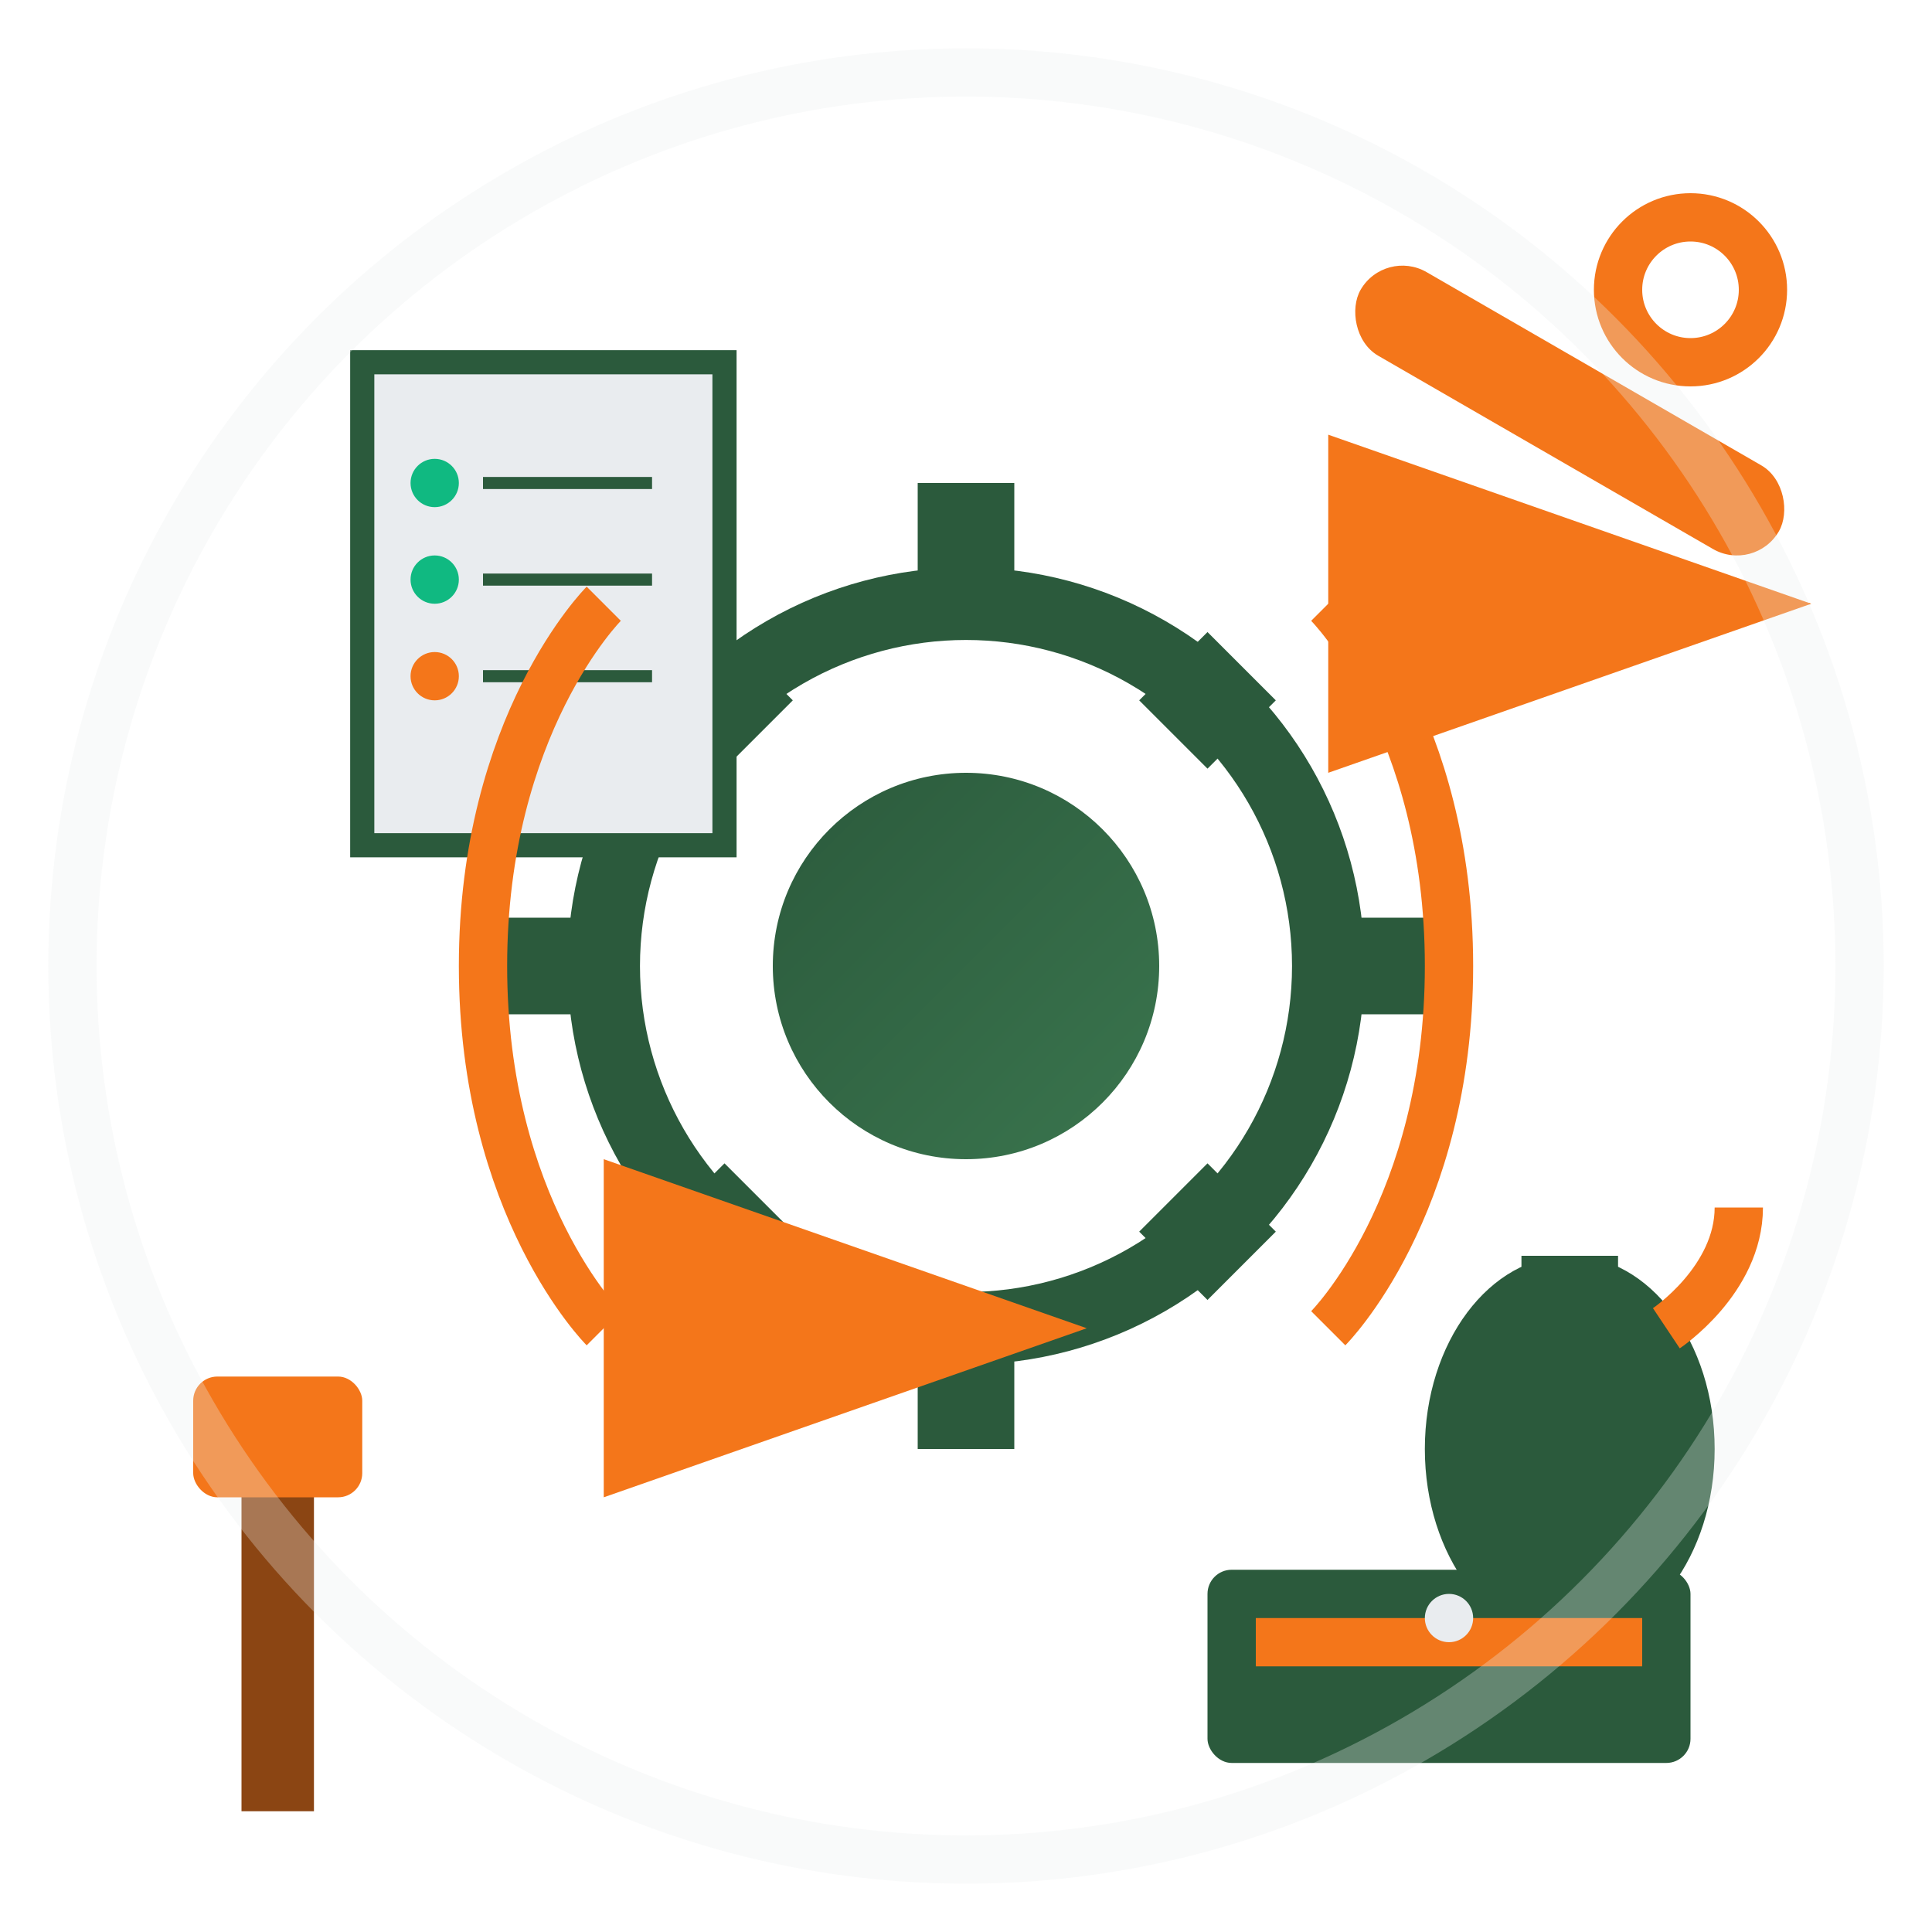 <svg width="80" height="80" viewBox="0 0 80 80" fill="none" xmlns="http://www.w3.org/2000/svg">
  <defs>
    <linearGradient id="maintenanceGrad" x1="0%" y1="0%" x2="100%" y2="100%">
      <stop offset="0%" style="stop-color:#2B5A3C;stop-opacity:1" />
      <stop offset="100%" style="stop-color:#3A754E;stop-opacity:1" />
    </linearGradient>
  </defs>
  
  <!-- Central gear -->
  <circle cx="40" cy="40" r="15" fill="none" stroke="#2B5A3C" stroke-width="3"/>
  <circle cx="40" cy="40" r="8" fill="url(#maintenanceGrad)"/>
  
  <!-- Gear teeth -->
  <rect x="38" y="20" width="4" height="5" fill="#2B5A3C"/>
  <rect x="55" y="38" width="5" height="4" fill="#2B5A3C"/>
  <rect x="38" y="55" width="4" height="5" fill="#2B5A3C"/>
  <rect x="20" y="38" width="5" height="4" fill="#2B5A3C"/>
  <rect x="48" y="27" width="4" height="4" fill="#2B5A3C" transform="rotate(45 50 29)"/>
  <rect x="48" y="49" width="4" height="4" fill="#2B5A3C" transform="rotate(45 50 51)"/>
  <rect x="28" y="49" width="4" height="4" fill="#2B5A3C" transform="rotate(45 30 51)"/>
  <rect x="28" y="27" width="4" height="4" fill="#2B5A3C" transform="rotate(45 30 29)"/>
  
  <!-- Wrench -->
  <rect x="55" y="15" width="20" height="4" rx="2" fill="#F4761A" transform="rotate(30 65 17)"/>
  <circle cx="70" cy="12" r="3" fill="none" stroke="#F4761A" stroke-width="2"/>
  
  <!-- Cleaning brush -->
  <rect x="10" y="60" width="3" height="15" fill="#8B4513"/>
  <rect x="8" y="57" width="7" height="5" fill="#F4761A" rx="1"/>
  
  <!-- Oil can -->
  <ellipse cx="65" cy="60" rx="6" ry="8" fill="#2B5A3C"/>
  <rect x="63" y="52" width="4" height="6" fill="#2B5A3C"/>
  <path d="M69 55C69 55 72 53 72 50" stroke="#F4761A" stroke-width="2" fill="none"/>
  
  <!-- Checklist -->
  <rect x="15" y="15" width="15" height="20" fill="#E9ECEF" stroke="#2B5A3C" stroke-width="1"/>
  <circle cx="18" cy="20" r="1" fill="#10B981"/>
  <line x1="20" y1="20" x2="27" y2="20" stroke="#2B5A3C" stroke-width="0.5"/>
  <circle cx="18" cy="24" r="1" fill="#10B981"/>
  <line x1="20" y1="24" x2="27" y2="24" stroke="#2B5A3C" stroke-width="0.5"/>
  <circle cx="18" cy="28" r="1" fill="#F4761A"/>
  <line x1="20" y1="28" x2="27" y2="28" stroke="#2B5A3C" stroke-width="0.5"/>
  
  <!-- Tool box -->
  <rect x="50" y="65" width="20" height="8" fill="#2B5A3C" rx="1"/>
  <rect x="52" y="67" width="16" height="2" fill="#F4761A"/>
  <circle cx="60" cy="67" r="1" fill="#E9ECEF"/>
  
  <!-- Maintenance arrows (circular) -->
  <path d="M25 25C25 25 20 30 20 40C20 50 25 55 25 55" stroke="#F4761A" stroke-width="2" fill="none" marker-end="url(#arrowhead)"/>
  <path d="M55 55C55 55 60 50 60 40C60 30 55 25 55 25" stroke="#F4761A" stroke-width="2" fill="none" marker-end="url(#arrowhead)"/>
  
  <!-- Arrow marker definition -->
  <defs>
    <marker id="arrowhead" markerWidth="10" markerHeight="7" refX="0" refY="3.5" orient="auto">
      <polygon points="0 0, 10 3.5, 0 7" fill="#F4761A"/>
    </marker>
  </defs>
  
  <!-- Decorative border -->
  <circle cx="40" cy="40" r="37" fill="none" stroke="#E9ECEF" stroke-width="2" opacity="0.3"/>
</svg>
